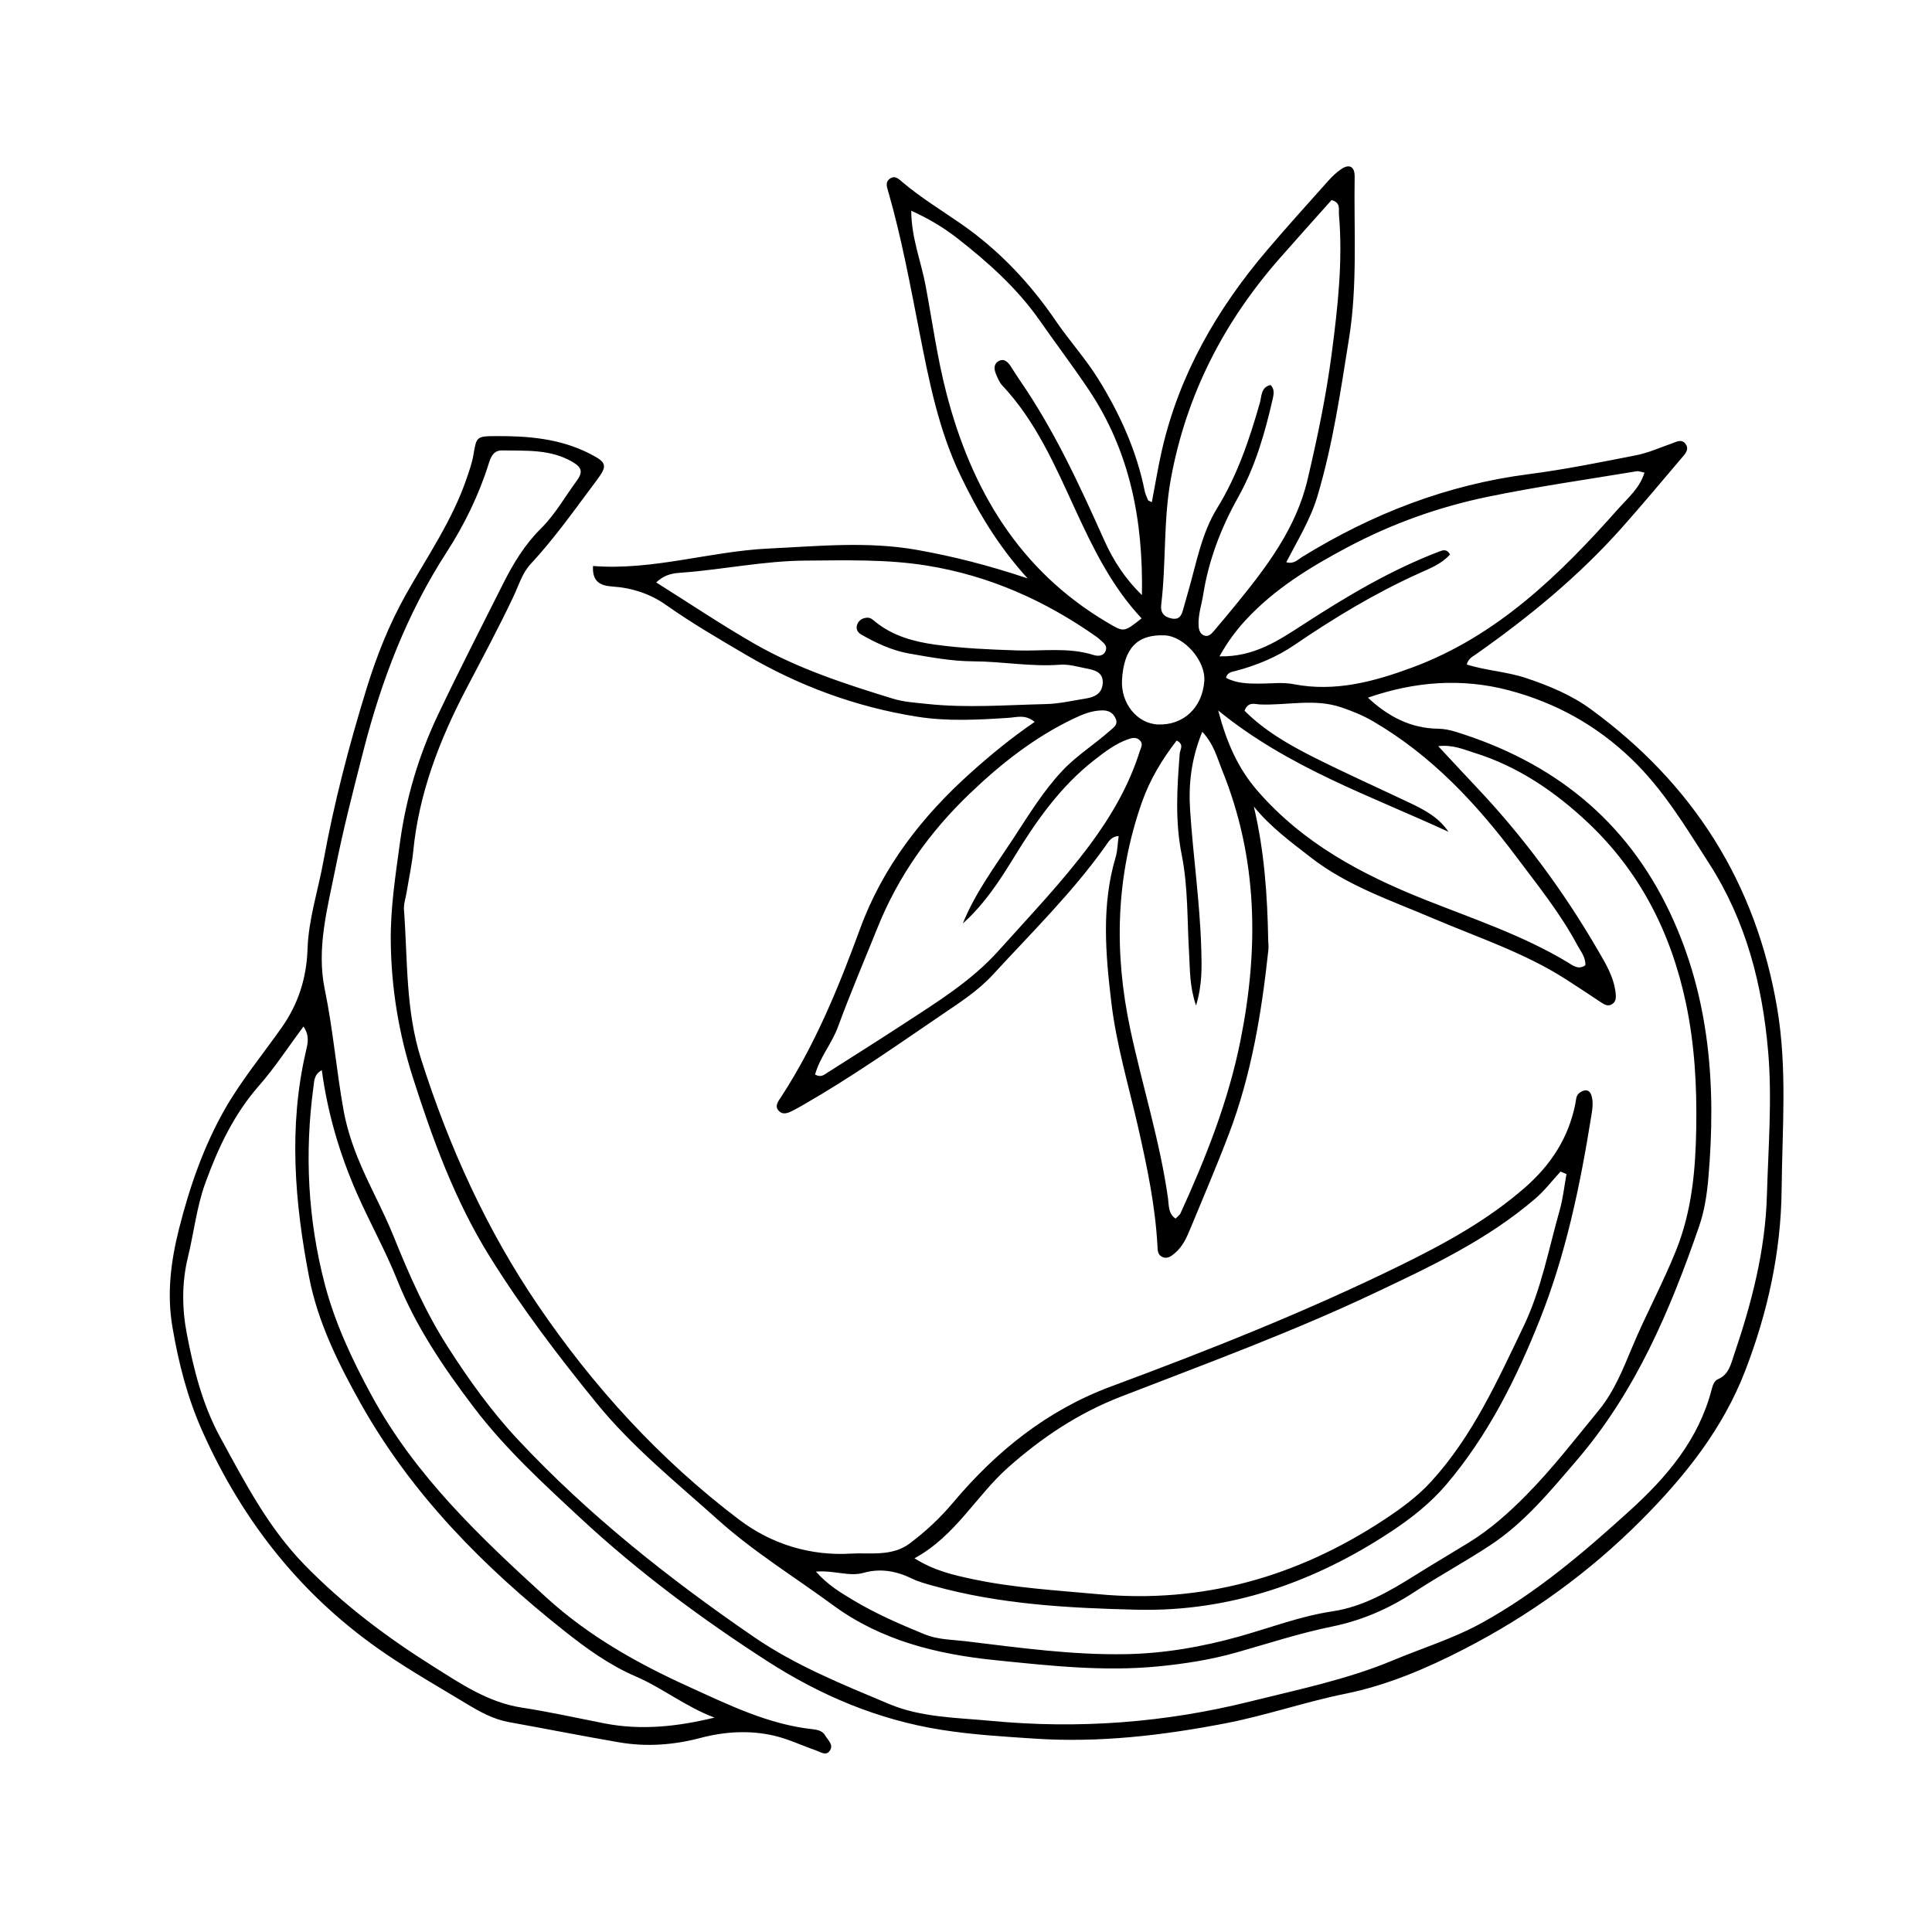 <?xml version="1.0" encoding="UTF-8"?>
<!-- The Best Svg Icon site in the world: iconSvg.co, Visit us! https://iconsvg.co -->
<svg fill="#000000" width="800px" height="800px" version="1.1" viewBox="144 144 512 512" xmlns="http://www.w3.org/2000/svg">
 <path d="m532.71 320.11c5.16 1.621 10.625 1.871 15.789 3.606 6.094 2.043 11.945 4.473 17.086 8.23 27.082 19.797 43.781 45.984 49.398 79.328 2.695 15.984 1.316 31.898 1.168 47.859-0.156 16.66-3.707 32.711-9.656 48.137-5.91 15.332-15.918 27.922-27.516 39.562-13.938 13.988-29.707 25.324-47.102 34.266-9.883 5.082-20.32 9.527-31.297 11.75-10.746 2.176-21.086 5.781-31.875 7.859-16.691 3.211-33.398 5.168-50.355 4.055-8.277-0.543-16.551-1.027-24.816-2.332-16.832-2.656-32.062-9.105-46.16-18.188-17.531-11.293-34.238-23.699-49.586-37.965-9.98-9.273-19.965-18.426-28.234-29.324-7.973-10.508-15.355-21.383-20.266-33.684-3.18-7.961-7.383-15.418-10.809-23.254-4.492-10.285-7.641-20.93-9.203-32.414-2.082 1.156-2 2.891-2.211 4.453-2.383 17.609-1.473 35.145 3 52.25 2.703 10.336 7.285 20.109 12.461 29.609 11.57 21.234 28.703 37.434 46.266 53.449 11.215 10.227 24.172 17.477 37.73 23.633 10.492 4.766 20.996 9.969 32.758 11.258 1.312 0.145 2.68 0.41 3.41 1.676 0.723 1.254 2.336 2.469 1.18 4.074-1 1.395-2.41 0.297-3.57-0.102-3.723-1.289-7.328-3.031-11.141-3.922-6.512-1.52-13.137-1.094-19.57 0.602-7.129 1.879-14.289 2.394-21.516 1.156-9.73-1.668-19.418-3.598-29.137-5.344-4.184-0.754-7.695-2.703-11.328-4.898-7.113-4.293-14.305-8.402-21.211-13.082-22.066-14.949-37.91-34.848-48.734-59.039-3.981-8.891-6.348-18.148-7.969-27.691-1.508-8.855-0.422-17.453 1.75-26.047 2.805-11.09 6.539-21.898 12.195-31.785 4.336-7.574 9.98-14.398 15.027-21.57 4.387-6.231 6.578-13.102 6.832-20.781 0.262-7.918 2.797-15.508 4.207-23.266 2.824-15.539 6.816-30.797 11.473-45.867 2.652-8.582 5.941-16.891 10.391-24.82 5.664-10.098 12.344-19.695 16.117-30.82 0.707-2.082 1.43-4.098 1.793-6.277 0.777-4.691 0.832-4.848 5.84-4.879 8.594-0.051 17.059 0.625 24.949 4.652 4.562 2.328 4.801 3.133 1.863 7.051-5.648 7.531-11.047 15.25-17.48 22.164-2.277 2.449-3.195 5.715-4.594 8.672-3.934 8.324-8.297 16.418-12.562 24.57-7.023 13.438-12.461 27.508-13.977 42.82-0.367 3.703-1.176 7.363-1.777 11.043-0.25 1.516-0.797 3.051-0.688 4.539 0.996 13.27 0.379 26.562 4.559 39.664 7.391 23.18 17.301 45.074 30.926 65.117 14.75 21.691 32.328 40.957 53.332 56.859 8.715 6.598 19.039 9.641 29.629 9 5-0.301 10.859 0.852 15.551-2.672 4.219-3.168 8.02-6.684 11.453-10.77 11.453-13.625 24.922-24.531 41.918-30.844 25.902-9.617 51.594-19.797 76.43-31.969 11.828-5.797 23.375-12.062 33.387-20.852 6.824-5.992 11.445-13.141 13.234-22.062 0.215-1.066 0.141-2.234 1.125-2.957 1.258-0.922 2.582-0.992 3.129 0.664 0.629 1.906 0.227 3.922-0.086 5.875-2.918 18.223-6.711 36.309-13.527 53.457-6.231 15.68-13.781 30.844-24.867 43.867-4.152 4.879-9.191 8.848-14.477 12.348-20.422 13.52-42.863 21.367-67.453 20.785-18.145-0.43-36.391-1.41-54.078-6.356-1.891-0.531-3.828-1.047-5.582-1.902-4.109-2.004-8.355-2.766-12.758-1.527-3.945 1.109-7.777-0.727-12.672-0.309 3.172 3.57 6.516 5.539 9.809 7.519 6.027 3.625 12.461 6.414 18.961 9.078 3.562 1.461 7.32 1.414 11 1.859 14.145 1.707 28.266 3.695 42.59 3.41 10.184-0.203 20.074-1.953 29.82-4.68 8.215-2.301 16.184-5.387 24.707-6.66 8.172-1.223 15.223-5.367 22.129-9.699 4.644-2.914 9.383-5.68 14.051-8.559 5.633-3.473 10.492-7.805 15.16-12.531 6.965-7.047 12.965-14.855 19.219-22.473 4.09-4.977 6.477-11.016 8.902-16.82 3.633-8.691 8.164-16.945 11.656-25.723 4.176-10.496 5.102-21.293 5.289-32.234 0.191-11.168-0.422-22.285-2.777-33.344-3.957-18.57-12.207-34.715-25.988-47.691-8.645-8.137-18.438-14.84-30.016-18.441-2.91-0.906-5.711-2.211-9.602-1.77 3.629 3.891 6.848 7.379 10.109 10.828 12.418 13.133 23.086 27.566 32.172 43.184 2.098 3.606 4.285 7.168 4.746 11.453 0.121 1.133 0.125 2.231-0.953 2.914-1.117 0.703-2.062 0.082-2.996-0.535-3.106-2.055-6.203-4.121-9.34-6.125-10.977-7.016-23.312-11.043-35.188-16.113-11.062-4.727-22.605-8.562-32.301-16.102-5.312-4.133-10.75-8.102-15.113-13.508 2.781 11.766 3.594 23.504 3.809 35.309 0.016 0.879 0.145 1.766 0.051 2.633-1.773 16.609-4.477 33.043-10.43 48.742-3.188 8.402-6.731 16.672-10.164 24.98-1.004 2.43-2.039 4.867-4.133 6.644-1.035 0.879-2.082 1.73-3.504 1.004-1.141-0.582-1.109-1.785-1.168-2.856-0.57-10.559-2.719-20.848-5.047-31.129-2.512-11.109-5.824-22.039-7.176-33.41-1.539-12.906-2.652-25.754 1.145-38.496 0.492-1.645 0.504-3.434 0.797-5.594-2.051 0.125-2.762 1.621-3.477 2.625-8.809 12.391-19.645 23-29.875 34.137-3.891 4.234-8.754 7.352-13.445 10.543-12.137 8.262-24.164 16.707-36.922 24.016-0.762 0.438-1.527 0.867-2.305 1.273-1.387 0.723-2.949 1.562-4.18 0.074-1.012-1.223 0.078-2.492 0.77-3.555 9.031-13.871 15.23-29.043 20.895-44.512 6.008-16.414 16.434-29.812 29.359-41.402 5.305-4.758 10.812-9.27 16.93-13.457-2.512-2.031-4.664-1.223-6.805-1.082-8.109 0.531-16.25 0.996-24.312-0.285-16.188-2.566-31.352-8.145-45.461-16.441-7.172-4.219-14.371-8.398-21.195-13.227-4.098-2.898-9.023-4.504-14.145-4.836-3.344-0.219-5.375-1.391-5.133-5.438 15.883 1.242 30.941-3.879 46.457-4.621 13.145-0.629 26.312-1.98 39.43 0.359 9.449 1.684 18.746 4.019 29.281 7.547-8.043-8.879-13.285-17.875-17.816-27.328-5.75-11.996-8.289-24.914-10.82-37.809-2.449-12.477-4.738-24.98-8.246-37.219-0.375-1.305-0.941-2.625 0.383-3.566 1.375-0.98 2.34 0.074 3.383 0.953 4.871 4.117 10.324 7.422 15.547 11.051 9.988 6.938 18.211 15.656 25.07 25.715 3.582 5.25 7.883 9.973 11.254 15.41 5.719 9.219 10.117 18.934 12.273 29.609 0.168 0.84 0.555 1.645 0.887 2.445 0.062 0.148 0.352 0.199 1.008 0.547 0.902-4.691 1.637-9.277 2.672-13.793 4.617-20.141 14.645-37.469 27.914-53.055 5.262-6.18 10.703-12.199 16.109-18.254 1.02-1.141 2.148-2.231 3.398-3.106 2.215-1.551 3.699-0.781 3.656 1.961-0.227 14.25 0.789 28.559-1.473 42.723-2.246 14.066-4.293 28.168-8.375 41.883-1.832 6.16-5.172 11.543-8.27 17.543 1.965 0.574 3.027-0.664 4.137-1.352 18.52-11.43 38.344-19.164 60.059-21.973 9.562-1.234 19.043-3.156 28.512-5.016 3.195-0.629 6.25-2.004 9.352-3.09 1.238-0.434 2.617-1.277 3.633-0.062 1.301 1.559-0.035 2.844-1.016 3.992-5.262 6.176-10.449 12.418-15.848 18.473-11.445 12.836-24.656 23.66-38.695 33.52-0.855 0.602-1.914 1.082-2.297 2.621zm-26.199 8.781c5.332 4.969 11.289 8.137 18.656 8.23 1.512 0.02 3.066 0.336 4.516 0.785 25.805 7.953 45.27 23.309 56.945 48.117 10.535 22.391 12.191 45.957 10.113 70.09-0.375 4.352-1.012 8.68-2.465 12.898-7.691 22.297-16.844 43.844-32.41 61.969-6.992 8.145-13.855 16.551-22.953 22.535-6.59 4.336-13.551 8.109-20.152 12.426-6.711 4.387-13.891 7.512-21.715 9.102-8.609 1.75-16.941 4.496-25.371 6.879-6.773 1.918-13.676 2.996-20.676 3.684-14.52 1.426-28.871-0.176-43.293-1.648-15.52-1.586-30.23-5.223-42.953-14.57-10.199-7.496-21.035-14.137-30.496-22.633-11.082-9.945-22.652-19.227-32.195-30.953-10.129-12.445-19.754-25.105-28.238-38.73-9.238-14.832-15.125-30.977-20.395-47.473-3.769-11.805-5.738-23.727-5.871-36.176-0.094-8.875 1.25-17.434 2.434-26.117 1.613-11.855 4.981-23.141 10.082-33.879 5.551-11.684 11.461-23.195 17.266-34.758 2.664-5.305 5.742-10.387 9.984-14.578 3.805-3.758 6.348-8.383 9.469-12.613 1.699-2.305 1.516-3.566-1.113-5.09-5.879-3.41-12.262-2.894-18.594-3.023-2.152-0.043-2.938 1.496-3.5 3.289-2.629 8.422-6.481 16.348-11.227 23.688-10.5 16.234-17.27 33.945-22.027 52.523-2.664 10.406-5.359 20.824-7.457 31.355-2.094 10.508-5.051 21.117-2.816 31.926 2.176 10.543 3.062 21.258 4.941 31.828 0.773 4.352 2.059 8.465 3.691 12.57 2.848 7.144 6.68 13.836 9.547 20.926 4.117 10.18 8.434 20.102 14.41 29.441 5.594 8.746 11.578 17.086 18.625 24.617 18.672 19.957 39.957 36.789 62.453 52.238 11.168 7.668 23.539 12.617 35.84 17.789 8.625 3.625 17.969 3.625 27.148 4.496 23.172 2.203 46.082 0.473 68.57-5.137 12.719-3.172 25.66-5.805 37.844-10.898 7.867-3.289 16.027-5.781 23.582-9.941 14.535-8.008 26.945-18.625 39.148-29.695 9.957-9.031 18.297-18.879 21.758-32.18 0.277-1.062 0.625-2.258 1.688-2.711 2.844-1.211 3.371-3.918 4.203-6.352 4.68-13.746 8.316-27.668 8.742-42.355 0.367-12.715 1.418-25.496 0.328-38.125-1.516-17.574-5.832-34.543-15.578-49.723-6.277-9.777-12.168-19.695-20.719-27.887-9.309-8.914-20.078-14.824-32.324-18.086-12.547-3.336-25.035-2.375-37.445 1.93zm52.621 126.26c-0.523-0.227-1.043-0.449-1.566-0.676-2.207 2.391-4.203 5.023-6.652 7.133-12.777 10.996-27.922 18.109-42.957 25.207-21.812 10.301-44.477 18.621-66.961 27.332-11.219 4.348-20.93 10.832-29.883 18.789-8.488 7.547-13.883 18.09-24.766 24.031 5.305 3.332 10.402 4.449 15.469 5.527 10.957 2.332 22.141 2.949 33.25 3.984 27.484 2.559 52.582-4.543 75.531-19.609 4.586-3.008 9.035-6.234 12.762-10.336 10.945-12.031 17.531-26.707 24.43-41.102 4.644-9.691 6.621-20.391 9.543-30.715 0.883-3.109 1.219-6.375 1.801-9.566zm-225.78 144.03c-7.551-2.809-13.77-7.852-20.961-10.949-6.938-2.988-13.039-7.422-18.793-11.984-21.418-16.992-40.508-36.211-54.039-60.363-5.922-10.57-11.336-21.523-13.621-33.32-3.844-19.855-5.539-39.977-0.84-60.078 0.441-1.891 1.016-4.059-0.684-6.441-4.144 5.57-7.609 10.922-11.77 15.664-6.66 7.59-10.805 16.398-14.207 25.738-2.344 6.441-3.043 13.215-4.652 19.793-1.66 6.781-1.527 13.742-0.277 20.238 1.809 9.387 4.148 18.816 8.855 27.422 6.512 11.914 12.672 23.879 22.379 33.836 10.215 10.48 21.734 19.133 33.969 26.82 7.316 4.594 14.621 9.613 23.605 10.984 7.344 1.121 14.605 2.754 21.902 4.176 9.766 1.906 19.398 0.832 29.133-1.535zm113.27-297.47c0.355-19.582-3.059-37.973-14.148-54.504-4.16-6.203-8.664-12.141-12.93-18.254-5.949-8.523-13.664-15.418-21.801-21.777-3.641-2.848-7.668-5.266-12.254-7.324 0.043 7.262 2.606 13.434 3.809 19.863 1.773 9.477 3.078 19.078 5.488 28.395 6.598 25.508 19.211 46.98 42.613 60.824 4.438 2.625 4.375 2.727 9.137-1.066-7.914-8.418-12.879-18.625-17.645-28.977-5.316-11.555-10.387-23.266-19.27-32.738-0.727-0.773-1.18-1.848-1.609-2.848-0.539-1.25-0.809-2.703 0.527-3.547 1.379-0.867 2.457 0.012 3.242 1.215 0.84 1.285 1.641 2.594 2.516 3.859 9.141 13.254 15.824 27.801 22.375 42.426 2.391 5.34 5.59 10.215 9.949 14.453zm133.18-32.469c-0.891-0.164-1.523-0.449-2.09-0.355-13.172 2.199-26.41 4.066-39.477 6.773-12.902 2.672-25.289 7.086-37.004 13.301-9.934 5.269-19.449 11.059-27.156 19.41-2.559 2.773-4.781 5.769-6.894 9.57 9.191 0.207 15.73-4.262 22.316-8.527 11.426-7.402 23.086-14.355 35.863-19.23 0.953-0.363 2.031-0.836 2.906 0.758-2.191 2.492-5.305 3.688-8.223 5.004-11.625 5.246-22.473 11.793-32.984 18.969-4.734 3.231-10.008 5.41-15.555 6.879-1.051 0.277-2.199 0.32-2.602 1.828 2.731 1.48 5.715 1.543 8.719 1.551 3.07 0.008 6.234-0.438 9.199 0.141 11.031 2.144 21.434-0.715 31.434-4.418 22.473-8.32 39.113-24.594 54.629-42.09 2.512-2.84 5.68-5.445 6.918-9.562zm-124.26 197.7c0.469-0.5 1.074-0.895 1.324-1.449 6.731-14.738 12.645-29.664 15.867-45.73 4.902-24.445 4.609-48.285-4.836-71.605-1.309-3.234-2.152-6.859-5.281-10.234-2.981 7.285-3.664 14.039-3.227 20.734 0.801 12.227 2.594 24.383 2.953 36.656 0.137 4.762 0.324 9.492-1.379 15.176-1.754-5.184-1.582-9.52-1.84-13.785-0.531-8.742-0.238-17.594-1.961-26.188-1.801-8.973-1.223-17.852-0.523-26.801 0.09-1.129 1.262-2.402-0.805-3.469-3.871 4.996-7.086 10.316-9.199 16.312-6.969 19.777-7.434 39.879-3.094 60.223 3.191 14.965 7.856 29.598 9.996 44.801 0.25 1.797 0.004 4.012 2.004 5.359zm-137.64-168.59c9.047 5.68 17.406 11.309 26.129 16.305 11.461 6.566 24.012 10.633 36.582 14.492 2.898 0.891 6.039 1.078 9.086 1.402 10.508 1.125 21.031 0.273 31.547 0.035 3.481-0.078 6.949-0.906 10.414-1.457 2.285-0.363 4.32-1.203 4.562-3.906 0.262-2.973-1.957-3.621-4.188-4.047-2.363-0.449-4.797-1.199-7.137-1.02-7.707 0.59-15.305-0.871-22.957-0.898-5.746-0.023-11.348-1.078-16.945-2.055-4.551-0.793-8.773-2.762-12.785-5.062-0.969-0.555-1.531-1.59-0.984-2.805 0.504-1.117 1.52-1.598 2.652-1.641 0.895-0.035 1.52 0.637 2.223 1.195 4.606 3.656 10.008 5.148 15.75 5.945 7.191 1 14.398 1.289 21.645 1.535 6.758 0.23 13.613-0.898 20.281 1.203 1.219 0.387 2.769 0.367 3.285-1.266 0.387-1.223-0.629-1.965-1.441-2.688-0.328-0.293-0.652-0.594-1.008-0.848-13.613-9.594-28.453-16.223-45-18.887-10.676-1.719-21.379-1.387-32.129-1.32-11.035 0.066-21.781 2.371-32.707 3.184-2.019 0.148-4.398 0.262-6.875 2.602zm81.254 90.379c3.297-8.16 8.539-15.145 13.297-22.395 4.074-6.207 7.926-12.598 13.086-18.09 3.805-4.047 8.48-6.934 12.566-10.57 0.93-0.828 2.266-1.559 1.57-3.203-0.676-1.59-1.863-2.242-3.629-2.211-2.723 0.047-5.098 1.016-7.504 2.168-10.418 4.973-19.262 11.945-27.594 19.926-10.656 10.211-18.902 21.836-24.391 35.477-3.516 8.742-7.231 17.41-10.469 26.254-1.629 4.445-4.852 8.141-6.086 12.688 1.605 0.867 2.445 0.016 3.32-0.539 6.656-4.231 13.328-8.434 19.93-12.746 9-5.875 18.188-11.5 25.461-19.633 8.188-9.152 16.723-18.035 24.055-27.891 5.633-7.574 10.414-15.734 13.273-24.859 0.324-1.031 1.031-2-0.039-2.977-0.969-0.883-2.051-0.57-3.094-0.203-3.363 1.188-6.117 3.324-8.902 5.492-8.996 7.008-15.363 16.109-21.242 25.703-3.863 6.316-7.93 12.547-13.609 17.609zm81.562-142.7c1.125 1.121 0.836 2.496 0.559 3.707-2.059 8.992-4.594 17.879-9.113 25.957-4.547 8.133-7.824 16.605-9.293 25.82-0.445 2.805-1.418 5.519-1.223 8.422 0.082 1.191 0.508 2.223 1.672 2.539 0.883 0.238 1.629-0.383 2.227-1.09 1.98-2.328 3.953-4.684 5.875-7.039 8.188-10.02 16.051-20.285 19.105-33.305 2.602-11.074 4.934-22.188 6.406-33.484 1.59-12.191 2.965-24.379 1.902-36.695-0.117-1.363 0.551-3.176-1.961-3.848-4.555 5.117-9.246 10.312-13.859 15.578-14.762 16.844-24.629 36.066-28.711 58.227-2.043 11.082-1.23 22.324-2.574 33.43-0.254 2.106 0.762 3.289 2.84 3.668 2.121 0.387 2.606-1.031 3.027-2.594 0.398-1.48 0.816-2.953 1.25-4.426 2.203-7.551 3.512-15.43 7.723-22.262 5.352-8.676 8.539-18.191 11.316-27.91 0.48-1.695 0.25-4.141 2.832-4.695zm47.137 118.41c-20.625-9.562-42.25-16.867-61.023-32.152 2.285 8.645 5.293 15.395 10.473 21.348 12.023 13.816 27.453 22.055 44.148 28.715 12.805 5.106 25.977 9.457 37.906 16.613 1.34 0.805 2.906 2.195 4.781 0.828 0.094-2.172-1.273-3.711-2.188-5.426-4.469-8.367-10.426-15.727-16.074-23.273-10.59-14.141-22.52-26.918-38.008-35.945-2.688-1.566-5.461-2.684-8.375-3.68-7.133-2.43-14.375-0.5-21.551-0.781-1.328-0.051-3.148-0.883-4.125 1.652 5.191 5.234 11.621 8.953 18.227 12.285 8.414 4.242 17.027 8.09 25.539 12.133 3.922 1.863 7.75 3.883 10.27 7.684zm-86.508-40.285c-0.371 6.219 4.008 11.633 9.57 11.836 6.723 0.242 11.73-4.473 12.238-11.516 0.383-5.34-5.34-11.906-10.555-12.105-7.227-0.277-10.75 3.41-11.254 11.785z"/>
</svg>